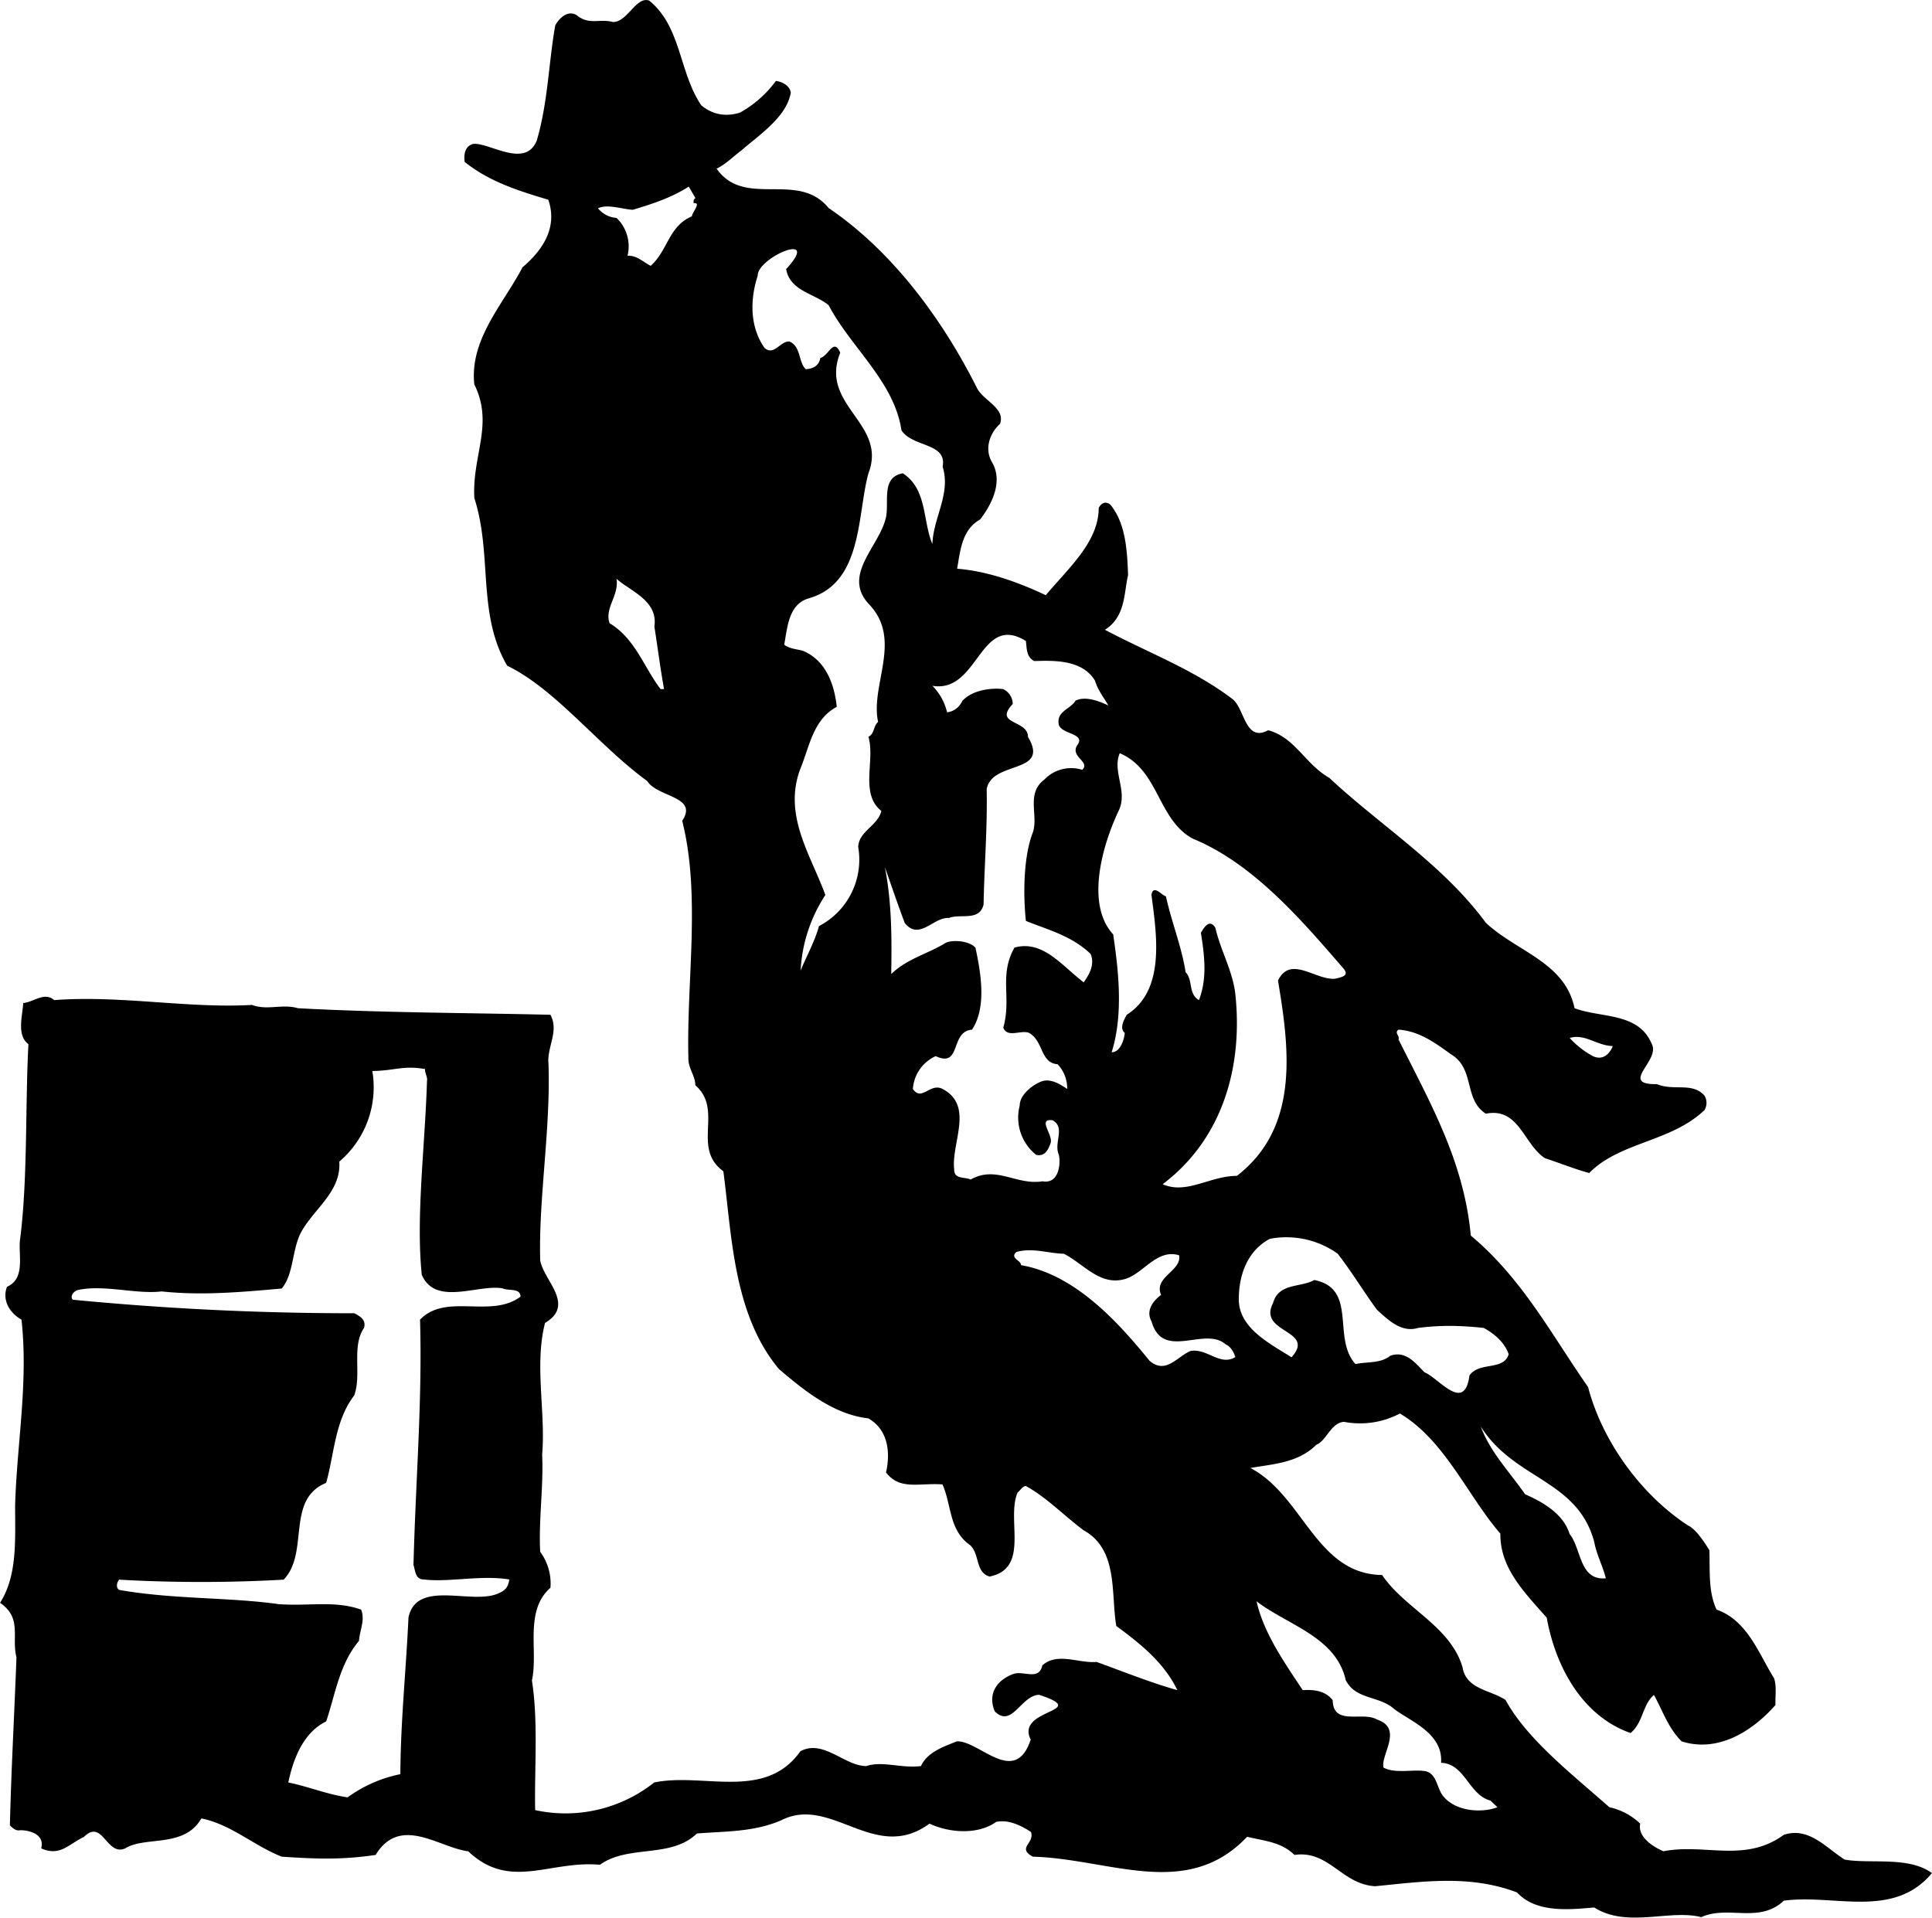 <svg xmlns="http://www.w3.org/2000/svg" width="960" height="952.944" shape-rendering="geometricPrecision" text-rendering="geometricPrecision" image-rendering="optimizeQuality" fill-rule="evenodd" clip-rule="evenodd" viewBox="0 0 10 9.927"><path d="M3.632.547c.06.048.125.058.198.036a.583.583 0 0 0 .186-.164c.03.003.073.024.077.061-.022.126-.162.217-.256.299-.043.032-.08.071-.128.094.147.208.42.008.58.204.332.225.59.578.767.93.031.066.15.105.12.187-.055.05-.08.13-.043.196.061.1.002.219-.06.299-.095.054-.102.16-.119.255.155.012.315.069.459.137.117-.14.274-.276.274-.452.014-.026.036-.036.06-.017.082.1.087.244.092.365-.022.09-.012.216-.12.283.222.118.454.203.657.356.067.046.067.23.188.164.14.038.19.174.317.247.263.246.59.45.81.75.159.149.41.204.459.442.138.052.332.02.4.186.045.085-.172.21.026.207.09.037.183-.012.247.06a.074.074 0 0 1 0 .074c-.175.167-.438.164-.597.326-.066-.017-.151-.051-.23-.077-.11-.073-.134-.264-.305-.23-.116-.073-.055-.232-.18-.307-.083-.06-.166-.121-.272-.128-.024.017.007.03 0 .051.166.333.338.63.374 1.015.269.225.42.517.607.784.073.28.274.558.518.717.038.017.082.082.11.128.003.107-.006.216.037.307.16.056.218.228.298.356.014.043.005.094.007.138-.128.145-.305.246-.486.188-.07-.07-.097-.157-.143-.24-.06.05-.055.142-.121.197-.254-.089-.39-.35-.434-.597-.115-.131-.242-.256-.24-.435-.17-.197-.288-.484-.52-.622a.442.442 0 0 1-.29.043c-.068.006-.089.097-.143.119-.094.094-.222.099-.341.12.274.143.34.55.682.554.116.173.353.264.416.477.019.116.147.118.223.17.111.205.355.393.537.555a.336.336 0 0 1 .16.085c-.015.068.066.12.12.143.215-.042.421.062.623-.085.13-.043.218.067.315.128.13.024.33-.019.452.07-.2.24-.507.107-.767.143-.127.12-.289.022-.427.085-.163-.042-.385.058-.554-.05-.128.011-.3.03-.4-.078-.246-.093-.488-.056-.734-.032-.174-.01-.239-.188-.418-.162-.068-.068-.16-.073-.245-.094-.312.33-.711.114-1.109.103-.085-.046.012-.07-.01-.128-.055-.036-.118-.065-.18-.052-.093.067-.24.058-.345.009-.283.208-.508-.15-.768-.017-.143.061-.286.056-.436.068-.135.131-.355.056-.502.162-.26-.024-.465.135-.682-.07-.15-.018-.351-.19-.479.019-.182.027-.319.02-.486.009-.141-.055-.264-.168-.416-.198-.089.155-.29.09-.394.155-.097.043-.116-.155-.213-.06-.082.04-.125.103-.222.06.019-.072-.058-.094-.109-.094-.022.005-.037-.01-.053-.025.007-.294.022-.55.034-.87-.027-.104.031-.203-.085-.282.09-.141.078-.324.078-.504.009-.32.069-.635.033-.962-.067-.038-.1-.106-.075-.17.099-.043.056-.171.068-.248.04-.314.026-.704.043-1.008C.085 5.36.116 5.26.12 5.192c.051-.003.11-.06.16-.015.343-.026.694.044 1.024.025.08.03.156-.007.238.017.439.024.902.024 1.307.034.046.086-.02.168-.01.256.011.34-.052.698-.043 1.015.017.104.184.23.025.324-.056.218.004.46-.015.682.008.162-.019.341-.01.503a.276.276 0 0 1 .053.186c-.137.12-.062.33-.096.48.034.212.012.47.017.671a.738.738 0 0 0 .616-.143c.254-.053.574.097.757-.162.12-.063.228.077.341.077.084-.028.182.013.283 0 .032-.072.118-.101.186-.128.116-.004.3.237.382-.009-.082-.162.32-.141.043-.232-.094.004-.14.174-.229.086-.04-.094.015-.166.1-.195.052-.015.129.036.146-.043.078-.07.187-.01.281-.018.138.05.285.109.418.146-.068-.141-.188-.238-.316-.332-.029-.167.012-.396-.17-.496-.1-.075-.196-.174-.299-.229-.017.002-.029.024-.042.034-.06.14.066.392-.145.435-.074-.022-.05-.114-.1-.162-.112-.078-.096-.21-.144-.315-.121-.009-.22.032-.292-.062.024-.106.01-.222-.092-.28-.18-.02-.334-.146-.462-.255-.237-.283-.244-.693-.288-1.024-.167-.122.003-.317-.145-.445 0-.05-.038-.088-.036-.143-.01-.397.065-.842-.032-1.226.085-.128-.128-.121-.181-.206-.249-.18-.474-.476-.725-.597-.157-.27-.075-.573-.17-.868-.012-.222.102-.382 0-.588-.026-.234.153-.42.249-.606.12-.102.179-.218.134-.35-.153-.046-.305-.093-.433-.196-.005-.037 0-.08.043-.093.082-.01.27.13.33-.017.059-.2.062-.41.096-.597.02-.036.063-.08.11-.053.066.054.117.017.189.036.075 0 .12-.135.187-.111.167.135.154.373.271.544zm-.032.479c-.012.005-.01.017-.01.026.042-.006-.007.046-.009.068-.12.05-.123.175-.213.256-.04-.02-.072-.055-.12-.052a.204.204 0 0 0-.057-.196.134.134 0 0 1-.096-.05c.05-.023.121.004.18.008.1-.03.199-.062.29-.12l.035.06zm.469.367c.02.114.147.126.22.187.116.22.34.396.377.648.06.089.237.063.213.188.044.138-.048.262-.053.4-.051-.12-.026-.284-.153-.366-.111.02-.072.141-.086.222-.029.153-.237.305-.085.46.169.183.002.414.043.605-.026.023-.017.06-.05.077.036.123-.046.294.067.384-.019.077-.116.104-.12.186a.388.388 0 0 1-.203.41c-.022.08-.064.154-.095.23a.785.785 0 0 1 .128-.391c-.075-.207-.222-.415-.128-.657.046-.112.065-.252.187-.317-.011-.104-.049-.234-.17-.288-.024-.01-.072-.01-.102-.034.017-.089.022-.21.128-.24.28-.08.249-.434.308-.647.1-.26-.256-.35-.146-.624-.035-.08-.06.017-.103.027-.007.04-.037.056-.075.058-.039-.034-.024-.118-.085-.143-.048-.004-.077.075-.128.034-.077-.108-.077-.25-.036-.375-.003-.094.334-.237.147-.034zm-.682 1.85c.017.109.032.225.05.324h-.018c-.087-.114-.131-.261-.264-.341-.027-.08.05-.142.036-.23.07.064.216.112.196.247zm1.923.075c.005.04.002.082.043.104.099-.003.249-.009.315.102.014.048.045.086.069.128-.05-.024-.121-.05-.17-.025-.026.044-.103.056-.086.127.019.048.14.043.095.103-.039.061.069.085.026.128a.192.192 0 0 0-.196.05c-.097.073-.03.185-.06.274-.05.128-.05.329-.036.458.116.047.237.077.335.171.023.055-.007.107-.036.147-.116-.089-.212-.22-.358-.18-.082.146-.014.256-.058.415.022.055.093.009.134.027.075.043.057.155.147.162.032.034.05.077.05.128-.041-.027-.093-.061-.145-.034-.043.02-.101.067-.101.12a.247.247 0 0 0 .085.255c.046.01.063-.027.075-.061.014-.043-.071-.128.01-.118.069.038.004.116.033.18.01.05-.002.151-.085.136-.135.022-.24-.084-.372-.009-.03-.015-.085 0-.085-.051-.017-.138.105-.33-.06-.418-.065-.034-.108.067-.154 0a.202.202 0 0 1 .118-.17c.135.063.073-.128.188-.137.076-.114.047-.29.018-.424-.03-.035-.114-.043-.153-.026-.094.058-.2.082-.283.162.003-.19.003-.368-.033-.554.033.095.067.194.103.29.075.093.148-.031.228-.026.06-.024.159.019.18-.07.004-.208.02-.39.016-.597.028-.151.33-.075.214-.27 0-.091-.181-.062-.079-.171a.086.086 0 0 0-.05-.077c-.059-.007-.156.003-.21.06-.016.032-.042.056-.08.06a.289.289 0 0 0-.076-.137c.24.04.244-.38.484-.232zm.863 1.023c.314.128.568.426.783.675.03.038-.019.043-.043.05-.1.012-.233-.125-.298.01.058.348.114.759-.213 1.011-.137-.001-.26.098-.384.043.314-.237.418-.616.375-.994-.017-.12-.076-.218-.102-.333-.03-.05-.06-.001-.075.026.02.126.032.237-.01.348-.057-.033-.03-.104-.069-.144-.022-.138-.073-.259-.102-.393-.024-.007-.066-.064-.075-.007.027.206.073.493-.128.62-.015.028-.039.07-.01.094-.005.043-.026.1-.068.1.061-.194.036-.419.008-.61-.143-.155-.058-.457.028-.64.05-.1-.035-.204.006-.298.203.086.195.342.377.442zm2.175 1.074c-.018.045-.055.075-.103.052a.445.445 0 0 1-.12-.094c.078-.024.14.04.223.042zm-6.138.18c-.01.334-.058.706-.027 1.004.071.164.29.048.418.07.03.015.092-.004.093.043-.153.115-.385-.021-.52.119.012.424-.022.813-.034 1.27.01.03.009.075.053.075.13.016.295-.024.443 0-.005.036-.018.055-.052.07-.135.067-.428-.076-.47.128-.013.282-.04.525-.042.81a.697.697 0 0 0-.273.12c-.109-.016-.206-.057-.307-.077.024-.113.073-.256.196-.316.048-.141.068-.296.17-.417.003-.053.033-.108.011-.162-.138-.048-.264-.017-.426-.028C1.182 8.267.9 8.28.616 8.23c-.017-.012-.012-.037 0-.053.276.016.573.016.852 0 .135-.14.009-.414.22-.501.043-.153.045-.322.145-.452.04-.107-.015-.254.051-.35.012-.042-.02-.06-.05-.076a14.977 14.977 0 0 1-1.457-.07c-.017-.015.003-.044.025-.05.135-.03.304.023.434.007.206.022.409.004.622-.015.061-.073.053-.193.096-.283.063-.125.213-.215.202-.374a.505.505 0 0 0 .171-.469c.114-.001.159-.03.273-.01-.002.022.014.04.01.062zM7.127 6.78c.06.054.127.12.213.094.109-.014.211-.014.34 0 .055.03.108.075.129.136-.026.087-.152.037-.203.11-.026.197-.159.013-.232-.016-.046-.045-.096-.115-.178-.086-.05.041-.12.03-.18.043-.123-.135.013-.39-.213-.435-.072.04-.185.014-.214.12-.08.157.225.136.096.28-.11-.07-.273-.15-.273-.3 0-.124.043-.25.16-.313a.455.455 0 0 1 .352.077c.073.094.133.194.203.29zm-1.295-.162c.092-.034.16-.154.271-.12.016.08-.134.113-.093.205-.046.034-.079.084-.05.136.058.208.275.024.384.12.027.012.042.04.05.066-.08.048-.144-.046-.231-.032-.072.03-.128.123-.213.051-.17-.21-.39-.447-.665-.495 0-.025-.06-.037-.024-.068.082-.024.164.007.245.009.104.051.19.174.326.128zm2.42 1.364c.012.066.044.124.06.188-.138.013-.126-.154-.188-.23-.032-.105-.141-.166-.23-.205-.08-.115-.183-.222-.229-.35.174.276.5.273.587.597zm-1.286.716c.051.1.17.08.246.145.077.063.259.125.247.282.125.005.142.165.256.196l.036.034c-.077.03-.217.025-.283-.06-.033-.043-.031-.123-.101-.128-.06-.007-.147.014-.206-.017-.016-.066.105-.203-.034-.249-.074-.044-.226.036-.229-.1-.04-.052-.104-.055-.155-.052-.097-.146-.203-.298-.239-.46.159.123.413.184.462.41z"/></svg>